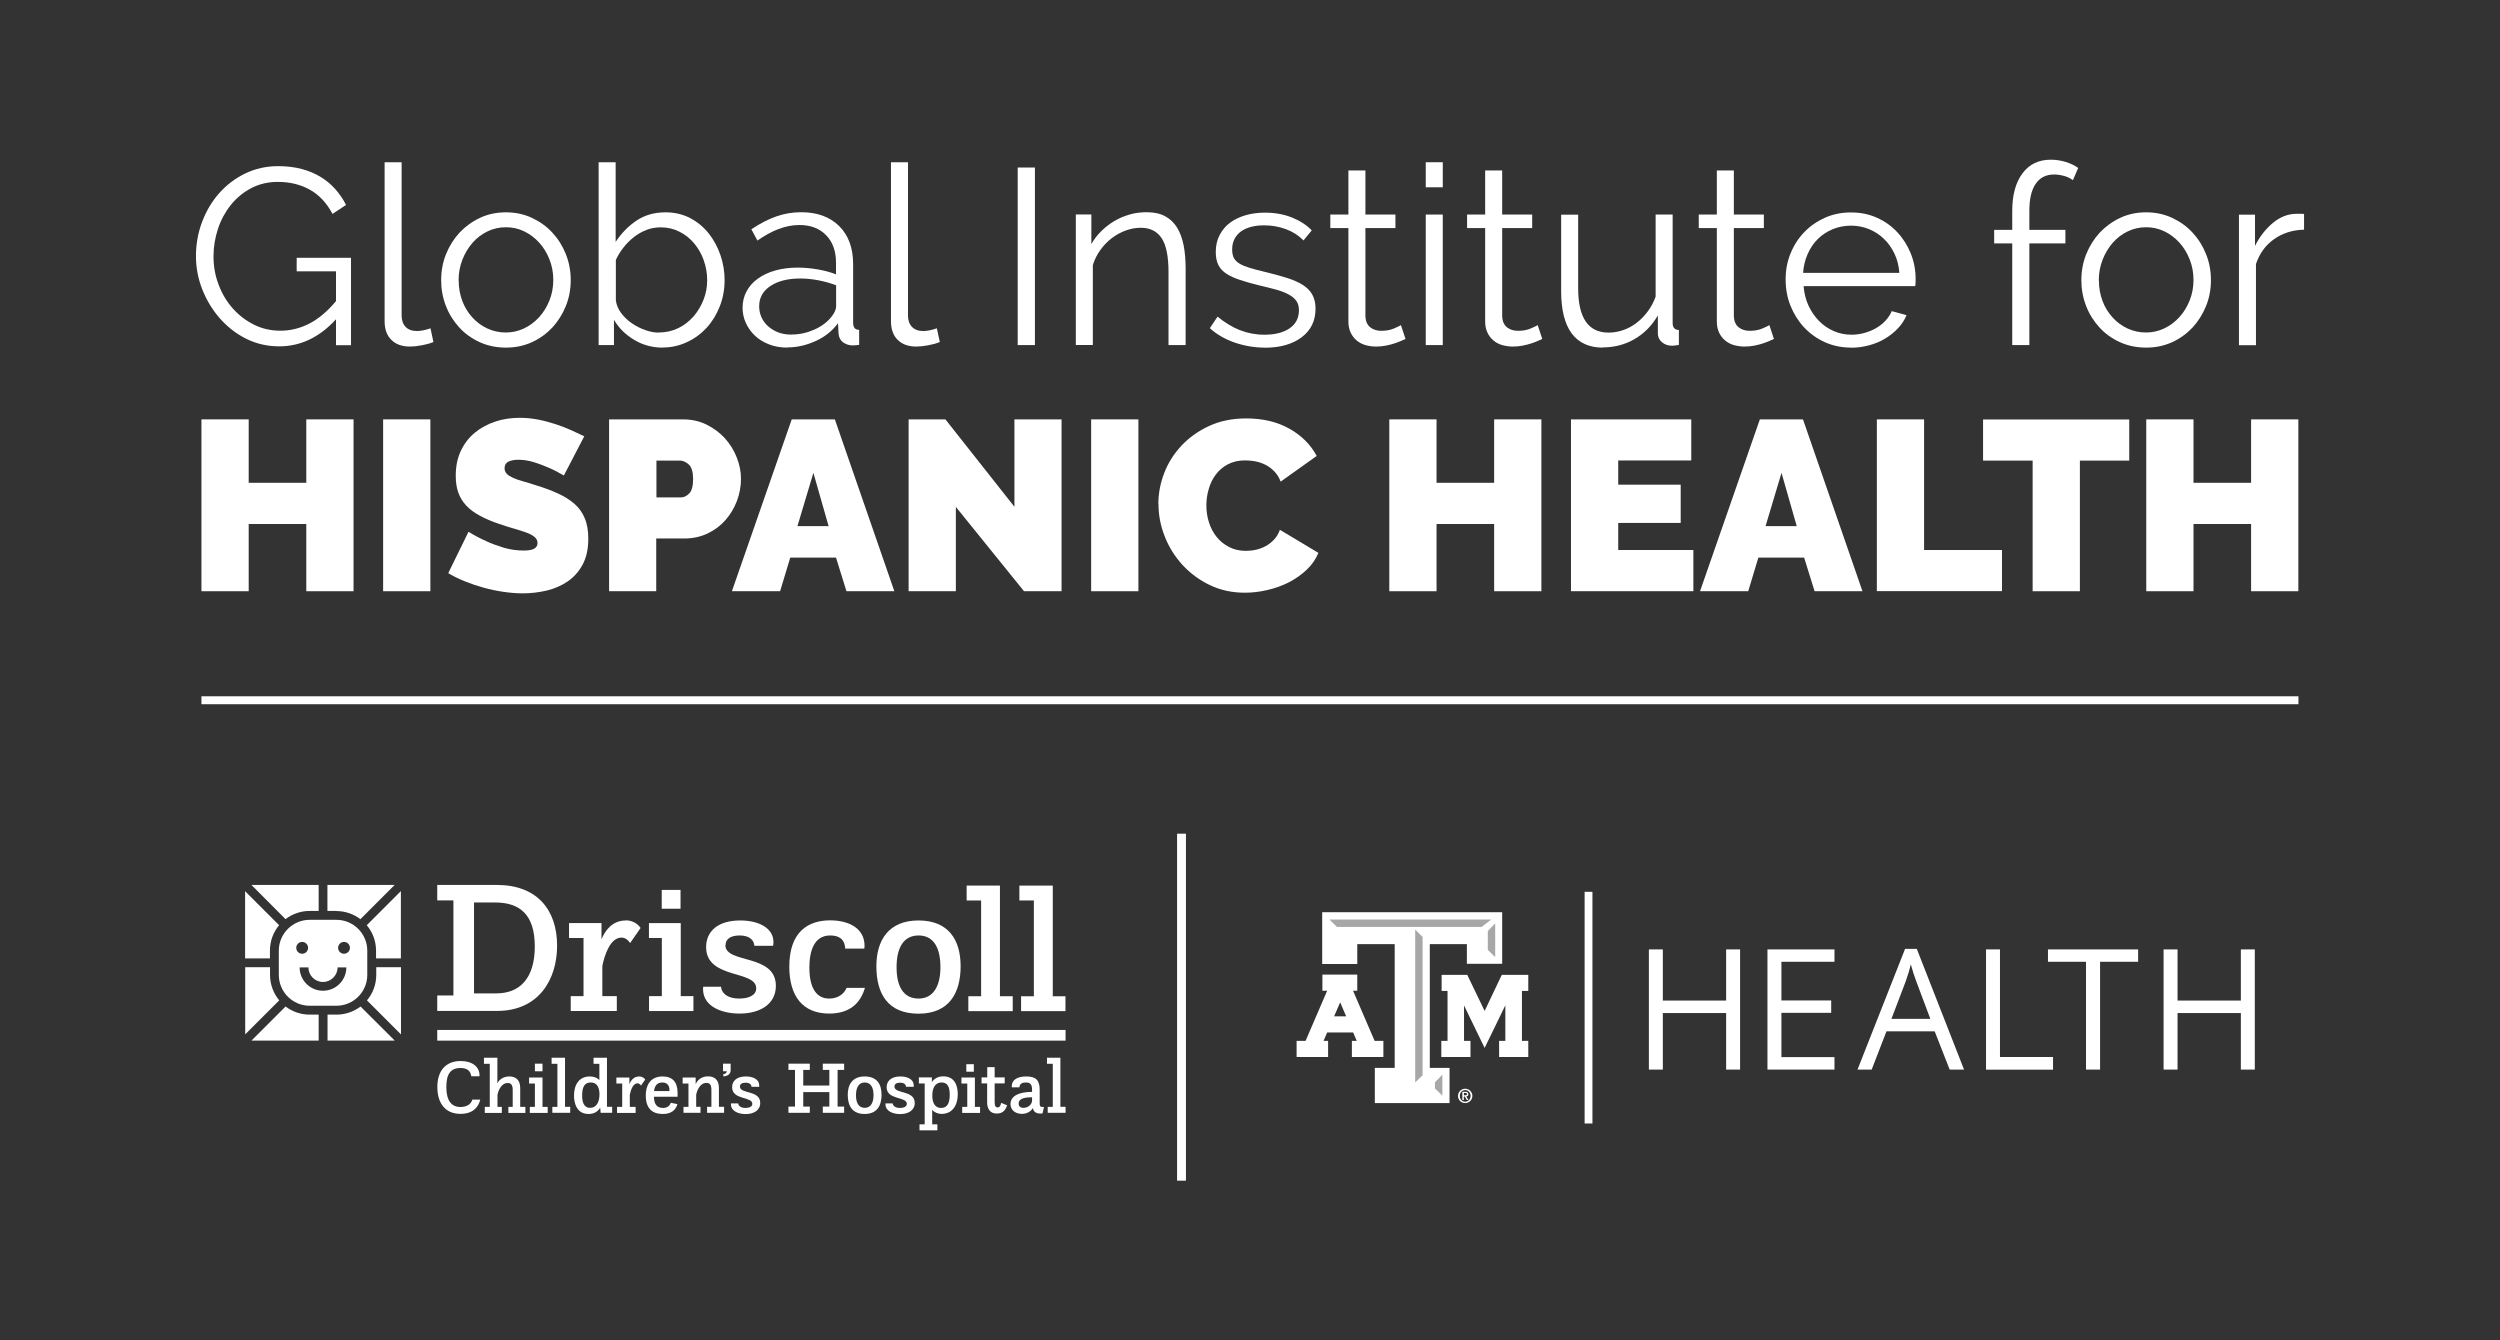 <?xml version="1.0" encoding="UTF-8"?>
<svg xmlns="http://www.w3.org/2000/svg" version="1.1" viewBox="0 0 236.54 126.82">
  <rect x="0" y="0" width="236.54" height="126.82" fill="#333333" stroke="none"/>
  <defs>
    <style>
      .cls-1 {
        fill: #a7a7a7;
      }

      .cls-2 {
        fill: #fff;
      }
    </style>
  </defs>
  <!-- Generator: Adobe Illustrator 28.6.0, SVG Export Plug-In . SVG Version: 1.2.0 Build 709)  -->
  <g>
    <g id="Layer_1">
      <g>
        <g>
          <rect class="cls-2" x="19.06" y="65.88" width="198.41" height=".75"/>
          <g>
            <g>
              <path class="cls-2" d="M31.79,30.21c-1.56,1.71-3.36,2.56-5.38,2.56-1.14,0-2.18-.25-3.14-.73s-1.78-1.14-2.49-1.94c-.7-.81-1.25-1.72-1.65-2.74-.4-1.02-.59-2.07-.59-3.14s.19-2.2.58-3.22c.39-1.03.92-1.93,1.61-2.71.69-.78,1.51-1.41,2.46-1.87s1.99-.7,3.12-.7c.82,0,1.57.09,2.24.27s1.27.43,1.8.76c.53.32.99.71,1.39,1.16.39.45.73.94,1,1.48l-1.28.85c-.55-1.04-1.27-1.81-2.16-2.3-.88-.49-1.89-.73-3.01-.73-.93,0-1.77.2-2.52.59-.75.4-1.39.92-1.92,1.58-.53.66-.94,1.41-1.22,2.25-.28.85-.43,1.72-.43,2.62,0,.95.16,1.85.49,2.7.32.85.77,1.6,1.34,2.24.57.64,1.24,1.15,2,1.53s1.6.57,2.5.57c.96,0,1.88-.23,2.75-.68.87-.45,1.71-1.16,2.51-2.12v-2.82h-3.72v-1.28h5.14v8.27h-1.42v-2.44Z"/>
              <path class="cls-2" d="M36.39,15.35h1.61v14.5c0,.46.13.82.38,1.08.25.26.61.39,1.07.39.17,0,.38-.02.62-.07.24-.05.46-.11.66-.19l.28,1.3c-.3.13-.67.23-1.1.31s-.81.12-1.13.12c-.74,0-1.33-.21-1.75-.63-.43-.42-.64-1.01-.64-1.77v-15.05Z"/>
              <path class="cls-2" d="M47.88,32.89c-.9,0-1.73-.17-2.48-.51-.75-.34-1.4-.8-1.94-1.39s-.97-1.26-1.27-2.04c-.3-.77-.45-1.59-.45-2.44s.15-1.69.46-2.46c.31-.77.74-1.45,1.28-2.04.55-.58,1.19-1.05,1.94-1.4.75-.35,1.57-.52,2.45-.52s1.7.17,2.45.52c.75.35,1.4.81,1.94,1.4.54.58.97,1.26,1.28,2.04.31.77.46,1.6.46,2.46s-.15,1.67-.46,2.44c-.31.77-.74,1.45-1.28,2.04-.55.58-1.19,1.05-1.94,1.39-.75.34-1.57.51-2.45.51ZM43.4,26.54c0,.7.12,1.34.34,1.93s.54,1.11.95,1.56c.4.45.88.8,1.42,1.05.54.25,1.13.38,1.74.38s1.2-.13,1.74-.39c.54-.26,1.02-.62,1.43-1.07.41-.45.73-.98.97-1.58.24-.6.36-1.25.36-1.94s-.12-1.32-.36-1.93c-.24-.61-.56-1.14-.97-1.59-.41-.45-.88-.81-1.42-1.07-.54-.26-1.11-.39-1.73-.39s-1.2.13-1.74.39-1.02.62-1.42,1.08c-.4.46-.72.99-.96,1.6-.24.61-.36,1.26-.36,1.95Z"/>
              <path class="cls-2" d="M62.69,32.89c-.96,0-1.86-.24-2.68-.73-.82-.49-1.46-1.12-1.92-1.9v2.39h-1.45V15.35h1.61v7.54c.55-.84,1.22-1.51,1.99-2.03.77-.51,1.68-.77,2.73-.77.85,0,1.63.18,2.32.54.69.36,1.28.85,1.77,1.46.48.61.85,1.3,1.11,2.06.26.77.39,1.55.39,2.36,0,.87-.15,1.69-.45,2.46-.3.77-.71,1.45-1.24,2.03-.53.58-1.15,1.04-1.87,1.37-.72.34-1.49.51-2.31.51ZM62.31,31.46c.68,0,1.3-.14,1.86-.41s1.04-.65,1.45-1.11c.4-.47.72-1,.95-1.59.23-.59.34-1.2.34-1.84s-.11-1.27-.32-1.87c-.21-.6-.51-1.13-.9-1.6-.39-.47-.85-.84-1.39-1.11-.54-.28-1.13-.42-1.78-.42-.49,0-.95.08-1.37.25-.43.17-.82.39-1.18.68-.36.28-.69.61-.98.98-.29.37-.53.76-.72,1.17v3.84c.06.43.23.83.51,1.2.28.37.61.69,1.01.96.39.27.81.48,1.26.64s.87.24,1.28.24Z"/>
              <path class="cls-2" d="M74.51,32.89c-.63,0-1.21-.1-1.73-.3s-.97-.47-1.34-.82c-.37-.35-.66-.75-.87-1.21-.21-.46-.31-.94-.31-1.45,0-.57.13-1.09.38-1.55.25-.47.61-.87,1.07-1.2.46-.33,1.01-.59,1.65-.77.64-.18,1.35-.27,2.12-.27.62,0,1.25.06,1.89.17.65.11,1.23.27,1.73.47v-1.11c0-1.09-.31-1.96-.94-2.6-.62-.64-1.47-.96-2.52-.96-.66,0-1.32.13-1.98.38-.66.25-1.32.62-2,1.09l-.57-1.07c.81-.54,1.59-.94,2.35-1.21.76-.27,1.55-.4,2.37-.4,1.5,0,2.69.43,3.58,1.3.88.87,1.33,2.07,1.33,3.6v5.57c0,.44.19.66.57.66v1.42c-.13.02-.25.03-.36.04-.11,0-.21.01-.28.01-.32,0-.6-.1-.87-.28-.26-.19-.41-.47-.44-.85l-.05-.97c-.54.73-1.24,1.29-2.12,1.69-.88.4-1.76.6-2.67.6ZM74.92,31.65c.71,0,1.42-.15,2.12-.46.7-.31,1.26-.73,1.67-1.27.11-.14.21-.3.28-.46.08-.17.12-.32.12-.46v-2.01c-.54-.2-1.1-.36-1.68-.47s-1.15-.17-1.71-.17c-1.15,0-2.09.23-2.81.7-.72.47-1.08,1.11-1.08,1.93,0,.33.06.66.19.97.13.32.32.6.58.85.26.25.58.46.96.62.38.16.83.24,1.35.24Z"/>
              <path class="cls-2" d="M84.3,15.35h1.61v14.5c0,.46.13.82.38,1.08.25.26.61.39,1.07.39.17,0,.38-.02.62-.07.24-.05.46-.11.66-.19l.28,1.3c-.3.13-.67.23-1.1.31s-.81.12-1.13.12c-.74,0-1.33-.21-1.75-.63-.43-.42-.64-1.01-.64-1.77v-15.05Z"/>
              <path class="cls-2" d="M96.29,32.65V15.85h1.63v16.8h-1.63Z"/>
              <path class="cls-2" d="M112.17,32.65h-1.61v-6.9c0-1.47-.21-2.54-.64-3.2-.43-.66-1.09-1-1.99-1-.47,0-.95.09-1.42.26-.47.17-.92.42-1.33.73-.41.32-.77.69-1.08,1.13-.31.43-.54.9-.7,1.41v7.56h-1.61v-12.35h1.47v2.8c.25-.44.56-.85.94-1.22.37-.37.79-.69,1.24-.96.46-.27.94-.47,1.46-.62s1.05-.21,1.6-.21c.7,0,1.28.13,1.74.38.47.25.84.61,1.13,1.07.28.46.49,1.02.62,1.68s.19,1.4.19,2.2v7.23Z"/>
              <path class="cls-2" d="M119.66,32.89c-.96,0-1.9-.16-2.82-.47-.92-.32-1.71-.77-2.37-1.37l.73-1.09c.7.57,1.4,1,2.12,1.28s1.49.43,2.31.43c1,0,1.79-.2,2.38-.6s.89-.98.89-1.72c0-.35-.08-.64-.24-.87-.16-.23-.39-.43-.7-.6-.31-.17-.69-.33-1.16-.46-.47-.13-1.01-.27-1.62-.41-.71-.17-1.33-.35-1.85-.52-.52-.17-.95-.37-1.29-.59-.34-.22-.59-.49-.76-.82-.16-.32-.25-.73-.25-1.22,0-.62.12-1.16.37-1.63s.58-.87,1-1.17c.42-.31.91-.54,1.47-.7s1.16-.24,1.79-.24c.95,0,1.81.15,2.58.46.77.31,1.4.72,1.87,1.22l-.78.95c-.46-.47-1.01-.83-1.67-1.07-.66-.24-1.34-.36-2.05-.36-.43,0-.82.04-1.18.13-.36.09-.68.22-.96.41-.28.19-.49.43-.65.72-.16.29-.24.64-.24,1.03,0,.33.06.6.17.81.11.21.29.38.54.53.25.15.57.28.96.4.39.12.86.24,1.41.37.79.19,1.49.38,2.09.57.6.19,1.1.41,1.5.66.4.25.71.56.91.92.2.36.31.81.31,1.33,0,1.14-.43,2.04-1.3,2.7-.87.66-2.04,1-3.51,1Z"/>
              <path class="cls-2" d="M133,32.06c-.1.05-.23.11-.42.19-.18.08-.39.16-.63.24-.24.08-.51.15-.81.21-.3.06-.62.09-.95.09s-.68-.05-1-.14-.59-.24-.83-.44-.43-.45-.57-.75c-.14-.3-.21-.65-.21-1.04v-8.84h-1.71v-1.28h1.71v-4.17h1.61v4.17h2.84v1.28h-2.84v8.39c.03.46.19.79.47,1.01.28.21.62.32,1.02.32.46,0,.86-.07,1.21-.22.35-.15.57-.26.66-.32l.43,1.3Z"/>
              <path class="cls-2" d="M134.9,17.72v-2.37h1.61v2.37h-1.61ZM134.9,32.65v-12.35h1.61v12.35h-1.61Z"/>
              <path class="cls-2" d="M145.94,32.06c-.1.05-.23.11-.42.19-.18.08-.39.16-.63.24-.24.08-.51.15-.81.21-.3.06-.62.09-.95.09s-.68-.05-1-.14-.59-.24-.83-.44-.43-.45-.57-.75c-.14-.3-.21-.65-.21-1.04v-8.84h-1.71v-1.28h1.71v-4.17h1.61v4.17h2.84v1.28h-2.84v8.39c.03.46.19.79.47,1.01.28.21.62.32,1.02.32.46,0,.86-.07,1.21-.22.35-.15.57-.26.66-.32l.43,1.3Z"/>
              <path class="cls-2" d="M151.65,32.89c-1.29,0-2.27-.45-2.94-1.34-.66-.89-1-2.22-1-3.99v-7.25h1.61v6.97c0,2.8.96,4.19,2.87,4.19.47,0,.94-.08,1.4-.24.46-.16.88-.39,1.27-.69.39-.3.74-.66,1.04-1.07.31-.41.56-.88.75-1.4v-7.77h1.61v10.26c0,.44.2.66.59.66v1.42c-.32.05-.54.07-.66.07-.36,0-.68-.11-.94-.33-.26-.22-.39-.5-.39-.83v-1.71c-.55.96-1.29,1.71-2.2,2.24s-1.92.79-3.01.79Z"/>
              <path class="cls-2" d="M167.86,32.06c-.1.05-.23.11-.42.19-.18.08-.39.16-.63.24-.24.08-.51.15-.81.21-.3.06-.62.09-.95.09s-.68-.05-1-.14-.59-.24-.83-.44-.43-.45-.57-.75c-.14-.3-.21-.65-.21-1.04v-8.84h-1.71v-1.28h1.71v-4.17h1.61v4.17h2.84v1.28h-2.84v8.39c.03.46.19.79.47,1.01.28.21.62.32,1.02.32.46,0,.86-.07,1.21-.22.35-.15.57-.26.66-.32l.43,1.3Z"/>
              <path class="cls-2" d="M175.16,32.89c-.9,0-1.73-.17-2.49-.51-.76-.34-1.41-.81-1.97-1.4-.55-.59-.98-1.28-1.29-2.05-.31-.77-.46-1.6-.46-2.49s.15-1.69.46-2.45c.31-.77.74-1.44,1.29-2.01.55-.58,1.2-1.03,1.95-1.37s1.58-.51,2.48-.51,1.73.17,2.48.51c.75.34,1.39.8,1.93,1.39.54.58.96,1.26,1.26,2.01.3.76.45,1.56.45,2.42,0,.13,0,.25-.01.38,0,.13-.02.21-.04.26h-10.55c.05.66.2,1.28.46,1.84.26.56.59,1.05,1,1.46.4.41.87.73,1.4.96.53.23,1.09.34,1.69.34.41,0,.81-.06,1.21-.17.39-.11.76-.26,1.09-.45.33-.19.63-.42.89-.7.26-.28.46-.58.6-.91l1.4.38c-.19.46-.46.87-.81,1.24-.35.37-.75.7-1.21.97-.46.28-.96.49-1.52.64-.55.15-1.12.23-1.71.23ZM179.71,25.82c-.05-.66-.2-1.27-.46-1.81-.26-.55-.59-1.02-1-1.41-.4-.39-.87-.7-1.41-.92-.54-.22-1.11-.33-1.71-.33s-1.17.11-1.71.33c-.54.22-1.01.53-1.41.92s-.73.87-.97,1.42c-.25.55-.39,1.15-.44,1.8h9.1Z"/>
              <path class="cls-2" d="M190.39,32.65v-9.62h-1.71v-1.28h1.71v-1.78c0-1.52.32-2.7.97-3.57s1.54-1.29,2.68-1.29c.47,0,.94.07,1.4.21.46.14.85.33,1.19.57l-.5,1.16c-.22-.17-.49-.31-.82-.4s-.64-.14-.96-.14c-.76,0-1.34.29-1.74.88-.4.58-.6,1.43-.6,2.54v1.82h3.41v1.28h-3.41v9.62h-1.61Z"/>
              <path class="cls-2" d="M203.07,32.89c-.9,0-1.73-.17-2.48-.51-.75-.34-1.4-.8-1.94-1.39s-.97-1.26-1.27-2.04c-.3-.77-.45-1.59-.45-2.44s.15-1.69.46-2.46c.31-.77.74-1.45,1.28-2.04.55-.58,1.19-1.05,1.94-1.4.75-.35,1.57-.52,2.45-.52s1.7.17,2.45.52c.75.35,1.4.81,1.94,1.4.54.58.97,1.26,1.28,2.04.31.77.46,1.6.46,2.46s-.15,1.67-.46,2.44c-.31.77-.74,1.45-1.28,2.04-.55.58-1.19,1.05-1.94,1.39-.75.34-1.57.51-2.45.51ZM198.59,26.54c0,.7.12,1.34.34,1.93s.54,1.11.95,1.56c.4.45.88.8,1.42,1.05.54.25,1.13.38,1.74.38s1.2-.13,1.74-.39c.54-.26,1.02-.62,1.43-1.07.41-.45.73-.98.97-1.58.24-.6.36-1.25.36-1.94s-.12-1.32-.36-1.93c-.24-.61-.56-1.14-.97-1.59-.41-.45-.88-.81-1.42-1.07-.54-.26-1.11-.39-1.73-.39s-1.2.13-1.74.39-1.02.62-1.42,1.08c-.4.46-.72.99-.96,1.6-.24.61-.36,1.26-.36,1.95Z"/>
              <path class="cls-2" d="M218,21.73c-1.09.03-2.04.33-2.84.9-.81.57-1.37,1.35-1.71,2.35v7.68h-1.61v-12.35h1.52v2.96c.43-.87.99-1.59,1.68-2.17.69-.58,1.45-.87,2.25-.87h.4c.13,0,.23,0,.31.02v1.47Z"/>
            </g>
            <g>
              <path class="cls-2" d="M33.45,39.68v16.26h-4.47v-6.36h-5.45v6.36h-4.47v-16.26h4.47v6h5.45v-6h4.47Z"/>
              <path class="cls-2" d="M36.25,55.94v-16.26h4.47v16.26h-4.47Z"/>
              <path class="cls-2" d="M53.35,44.99c-.46-.27-.93-.52-1.42-.73-.41-.18-.87-.36-1.38-.52-.51-.16-1.01-.24-1.5-.24-.4,0-.71.06-.95.18-.24.12-.36.33-.36.62,0,.21.07.39.21.53s.33.26.59.38.58.23.95.33.8.24,1.27.39c.75.23,1.42.48,2.03.76.6.27,1.12.6,1.55.97.43.37.76.83.98,1.36.23.53.34,1.18.34,1.95,0,.98-.18,1.8-.54,2.46-.36.66-.83,1.19-1.42,1.59-.59.4-1.25.68-1.99.86-.74.17-1.48.26-2.23.26-.6,0-1.21-.05-1.83-.14-.63-.09-1.25-.22-1.87-.39-.62-.17-1.21-.37-1.78-.6-.57-.23-1.1-.49-1.59-.78l1.92-3.92c.53.34,1.09.63,1.67.89.49.23,1.04.43,1.66.62.62.18,1.25.27,1.89.27.49,0,.83-.07,1.02-.19.19-.13.29-.3.29-.52,0-.23-.1-.42-.29-.58-.19-.16-.45-.3-.79-.42-.33-.12-.72-.24-1.16-.37-.44-.12-.9-.27-1.39-.44-.72-.24-1.34-.51-1.85-.79s-.95-.6-1.28-.96-.58-.77-.74-1.22c-.16-.46-.24-.98-.24-1.58,0-.9.16-1.69.49-2.38.33-.69.77-1.26,1.34-1.72.56-.46,1.21-.8,1.93-1.04.72-.24,1.49-.35,2.3-.35.59,0,1.17.06,1.74.17s1.11.26,1.64.43,1.02.37,1.48.57c.46.21.87.4,1.24.58l-1.92,3.69Z"/>
              <path class="cls-2" d="M57.63,55.94v-16.26h7.01c.79,0,1.53.16,2.2.49s1.25.76,1.73,1.28c.48.53.86,1.13,1.13,1.81.27.68.41,1.36.41,2.05s-.13,1.42-.39,2.1-.62,1.28-1.09,1.81c-.47.53-1.03.95-1.69,1.26-.66.31-1.39.47-2.19.47h-2.66v4.99h-4.47ZM62.09,47.06h2.36c.27,0,.53-.13.77-.38s.36-.71.36-1.36-.14-1.13-.41-1.37-.55-.37-.82-.37h-2.24v3.48Z"/>
              <path class="cls-2" d="M74.92,39.68h4.07l5.63,16.26h-4.53l-.99-3.18h-4.33l-.96,3.18h-4.56l5.66-16.26ZM78.4,49.78l-1.44-5.04-1.51,5.04h2.95Z"/>
              <path class="cls-2" d="M90.44,47.95v7.99h-4.47v-16.26h3.48l6.53,8.27v-8.27h4.46v16.26h-3.55l-6.46-7.99Z"/>
              <path class="cls-2" d="M103.24,55.94v-16.26h4.47v16.26h-4.47Z"/>
              <path class="cls-2" d="M109.6,47.67c0-.99.19-1.97.56-2.93s.92-1.82,1.64-2.59c.72-.76,1.59-1.38,2.61-1.85s2.19-.71,3.5-.71c1.57,0,2.93.32,4.09.97,1.15.65,2.01,1.51,2.58,2.58l-3.41,2.43c-.15-.4-.35-.72-.61-.98s-.53-.47-.84-.62c-.31-.15-.62-.26-.95-.32s-.65-.09-.95-.09c-.64,0-1.2.13-1.66.38-.47.25-.85.58-1.14.98-.3.4-.52.86-.66,1.37-.15.51-.22,1.02-.22,1.52,0,.56.08,1.11.25,1.63.17.52.41.98.73,1.37.32.4.71.71,1.18.95.46.24.99.36,1.57.36.3,0,.62-.03.94-.1.32-.07.63-.18.93-.34.3-.16.56-.37.8-.62s.42-.56.56-.93l3.64,2.18c-.24.59-.61,1.13-1.11,1.6-.5.47-1.06.87-1.69,1.19s-1.31.56-2.04.73c-.73.17-1.43.25-2.12.25-1.21,0-2.31-.24-3.31-.72-1-.48-1.86-1.12-2.59-1.91-.72-.79-1.29-1.69-1.68-2.7-.4-1.01-.59-2.03-.59-3.07Z"/>
              <path class="cls-2" d="M145.84,39.68v16.26h-4.47v-6.36h-5.45v6.36h-4.47v-16.26h4.47v6h5.45v-6h4.47Z"/>
              <path class="cls-2" d="M160.22,52.05v3.89h-11.58v-16.26h11.38v3.89h-6.91v2.29h5.91v3.62h-5.91v2.56h7.12Z"/>
              <path class="cls-2" d="M166.52,39.68h4.07l5.63,16.26h-4.53l-.99-3.18h-4.33l-.96,3.18h-4.56l5.66-16.26ZM170,49.78l-1.44-5.04-1.51,5.04h2.95Z"/>
              <path class="cls-2" d="M177.58,55.94v-16.26h4.47v12.36h7.37v3.89h-11.84Z"/>
              <path class="cls-2" d="M201.46,43.58h-4.67v12.36h-4.47v-12.36h-4.69v-3.89h13.83v3.89Z"/>
              <path class="cls-2" d="M217.46,39.68v16.26h-4.47v-6.36h-5.45v6.36h-4.47v-16.26h4.47v6h5.45v-6h4.47Z"/>
            </g>
          </g>
        </g>
        <g>
          <g>
            <g>
              <rect class="cls-2" x="149.93" y="84.38" width=".74" height="21.92"/>
              <g>
                <path class="cls-2" d="M138.51,103.63h.13c.08,0,.16-.01.16-.11,0-.09-.08-.11-.16-.11h-.13v.22ZM138.36,103.3h.29c.18,0,.28.07.28.23,0,.13-.07.2-.2.21l.21.34h-.15l-.2-.33h-.09v.33h-.14v-.77ZM139.14,103.69c0-.32-.23-.55-.51-.55s-.51.23-.51.55.23.55.51.55.51-.23.51-.55M137.95,103.69c0-.37.3-.68.68-.68s.68.31.68.68-.3.68-.68.68-.68-.3-.68-.68"/>
                <polygon class="cls-2" points="144.4 92.24 142.23 92.24 142.1 92.24 142.04 92.35 140.47 95.65 138.88 92.35 138.83 92.24 138.7 92.24 136.6 92.24 136.4 92.24 136.4 92.44 136.4 93.56 136.4 93.76 136.6 93.76 136.96 93.76 136.96 98.48 136.57 98.48 136.37 98.48 136.37 98.68 136.37 99.8 136.37 100.01 136.57 100.01 138.93 100.01 139.13 100.01 139.13 99.8 139.13 98.68 139.13 98.48 138.93 98.48 138.52 98.48 138.52 95.13 140.29 98.78 140.47 99.15 140.65 98.78 142.43 95.12 142.43 98.48 142.04 98.48 141.84 98.48 141.84 98.68 141.84 99.8 141.84 100.01 142.04 100.01 144.4 100.01 144.6 100.01 144.6 99.8 144.6 98.68 144.6 98.48 144.4 98.48 144 98.48 144 93.76 144.4 93.76 144.6 93.76 144.6 93.56 144.6 92.44 144.6 92.24 144.4 92.24"/>
                <path class="cls-2" d="M126.8,94.84l.57,1.32h-1.14l.57-1.32ZM128.21,92.21h-3.09v1.53h.45l-2.04,4.74h-.85v1.53h2.98v-1.53h-.43l.34-.79h2.46l.34.79h-.46v1.53h2.98v-1.53h-.83l-2.04-4.74h.4v-1.53h-.2Z"/>
                <polygon class="cls-2" points="141.9 86.31 125.33 86.31 125.1 86.31 125.1 86.54 125.1 90.98 125.1 91.21 125.33 91.21 128.19 91.21 128.42 91.21 128.42 90.98 128.42 89.33 131.96 89.33 131.96 101.04 130.31 101.04 130.08 101.04 130.08 101.27 130.08 104.14 130.08 104.37 130.31 104.37 136.92 104.37 137.15 104.37 137.15 104.14 137.15 101.27 137.15 101.04 136.92 101.04 135.28 101.04 135.28 89.33 138.79 89.33 138.79 90.96 138.79 91.19 139.02 91.19 141.9 91.19 142.13 91.19 142.13 90.96 142.13 86.54 142.13 86.31 141.9 86.31"/>
                <polygon class="cls-1" points="135.77 102.4 136.47 101.68 136.47 103.66 135.77 102.99 135.77 102.4"/>
                <polygon class="cls-1" points="134.6 101.73 133.9 102.42 133.9 87.95 134.6 88.65 134.6 101.73"/>
                <polygon class="cls-1" points="126.5 87.7 125.78 87 141.1 87 140.19 87.7 126.5 87.7"/>
                <polygon class="cls-1" points="141.47 90.55 140.77 89.88 140.77 88.09 141.47 87.37 141.47 90.55"/>
              </g>
            </g>
            <g>
              <path class="cls-2" d="M164.64,101.2h-1.32v-5.35h-5.99v5.35h-1.32v-11.37h1.32v4.84h5.99v-4.84h1.32v11.37Z"/>
              <path class="cls-2" d="M173.57,101.2h-6.34v-11.37h6.34v1.17h-5.02v3.66h4.71v1.17h-4.71v4.19h5.02v1.18Z"/>
              <path class="cls-2" d="M184.47,101.2l-1.42-3.62h-4.56l-1.4,3.62h-1.34l4.5-11.42h1.11l4.47,11.42h-1.37ZM182.64,96.4l-1.32-3.52c-.17-.45-.35-.99-.53-1.64-.11.5-.28,1.05-.49,1.64l-1.34,3.52h3.68Z"/>
              <path class="cls-2" d="M187.91,101.2v-11.37h1.32v10.18h5.02v1.2h-6.34Z"/>
              <path class="cls-2" d="M198.69,101.2h-1.32v-10.2h-3.6v-1.17h8.53v1.17h-3.6v10.2Z"/>
              <path class="cls-2" d="M213.34,101.2h-1.32v-5.35h-5.99v5.35h-1.32v-11.37h1.32v4.84h5.99v-4.84h1.32v11.37Z"/>
            </g>
          </g>
          <rect class="cls-2" x="111.37" y="78.88" width=".84" height="32.83"/>
          <g>
            <g>
              <path class="cls-2" d="M44.69,104.04c-.14.52-.65.7-1.13.7-.86,0-1.33-.63-1.33-1.88s.41-1.81,1.34-1.81c.64,0,.95.28,1.02.78h.78v-.09c0-.79-.67-1.35-1.78-1.35-1.41,0-2.21.91-2.21,2.46,0,1.44.67,2.54,2.2,2.54,1.13,0,1.69-.61,1.86-1.35h-.75Z"/>
              <path class="cls-2" d="M45.85,104.73h.49v-4.08h-.55v-.57h1.27v2.42c.12-.24.44-.65,1.13-.65.56,0,1.03.28,1.03,1.09v1.79h.49v.57h-1.61v-.57h.41v-1.6c0-.47-.15-.66-.47-.66-.65,0-.91.81-.97,1.1v1.16h.41v.57h-1.61v-.57Z"/>
              <path class="cls-2" d="M50.12,104.73h.49v-2.21h-.55v-.57h1.27v2.78h.49v.57h-1.69v-.57Z"/>
              <path class="cls-2" d="M52.25,104.73h.49v-4.08h-.55v-.57h1.27v4.64h.49v.57h-1.69v-.57Z"/>
              <path class="cls-2" d="M56.79,104.8c-.2.34-.54.6-1.1.6-1.07,0-1.38-.93-1.38-1.74,0-1.06.51-1.81,1.49-1.81.44,0,.74.15.91.34v-1.54h-.55v-.57h1.27v4.64h.49v.57h-1.09l-.04-.49ZM56.72,103.54c0-.46-.12-1.12-.83-1.12-.57,0-.81.41-.81,1.22,0,.55.11,1.18.76,1.18.6,0,.88-.56.88-1.28Z"/>
              <path class="cls-2" d="M58.38,104.73h.49v-2.21h-.55v-.57h1.23v.62c.13-.32.4-.72.93-.72.39,0,.57.29.57.29l-.4.57s-.12-.21-.33-.21c-.42,0-.64.62-.73,1.08v1.15h.55v.57h-1.76v-.57Z"/>
              <path class="cls-2" d="M64.1,104.46c-.17.6-.62.94-1.39.94-1.03,0-1.61-.56-1.61-1.76,0-.89.38-1.79,1.6-1.79.91,0,1.41.51,1.41,1.55v.37h-2.24c.02.58.19,1.06.86,1.06.41,0,.65-.22.74-.49l.64.13ZM63.34,103.22v-.1c0-.39-.2-.7-.67-.7-.44,0-.71.23-.79.81h1.46Z"/>
              <path class="cls-2" d="M64.65,104.73h.49v-2.21h-.55v-.57h1.23v.62c.09-.21.41-.73,1.17-.73.56,0,1.03.28,1.03,1.09v1.79h.49v.57h-1.61v-.57h.41v-1.6c0-.47-.15-.66-.47-.66-.65,0-.91.81-.97,1.1v1.16h.41v.57h-1.61v-.57Z"/>
              <path class="cls-2" d="M74.6,104.7h.62v-3.47h-.62v-.59h2.02v.59h-.62v1.48h2.47v-1.48h-.62v-.59h2.02v.59h-.62v3.47h.62v.59h-2.02v-.59h.62v-1.37h-2.47v1.37h.62v.59h-2.02v-.59Z"/>
              <path class="cls-2" d="M80.21,103.59c0-.99.46-1.74,1.6-1.74s1.6.7,1.6,1.74-.45,1.81-1.6,1.81-1.6-.75-1.6-1.81ZM82.65,103.63c0-.72-.25-1.21-.83-1.21s-.83.5-.83,1.21.25,1.19.83,1.19.83-.52.83-1.19Z"/>
              <path class="cls-2" d="M87,106.38h.49v-3.87h-.55v-.57h1.23v.44c.23-.33.59-.54,1.08-.54,1.06,0,1.37.85,1.37,1.69,0,1.04-.5,1.86-1.53,1.86-.38,0-.7-.15-.89-.39v1.38h.49v.57h-1.69v-.57ZM89.86,103.57c0-.71-.2-1.15-.76-1.15-.68,0-.89.62-.89,1.23s.2,1.18.83,1.18.82-.52.82-1.26Z"/>
              <path class="cls-2" d="M91.03,104.73h.49v-2.21h-.55v-.57h1.27v2.78h.49v.57h-1.69v-.57Z"/>
              <path class="cls-2" d="M98.63,104.74c-.28,0-.26-.21-.26-.46v-1.18c0-.88-.35-1.25-1.26-1.25s-1.38.36-1.38.92c0,.04,0,.07,0,.11h.72c.03-.34.26-.46.61-.46.46,0,.59.21.59.73v.16c-1.23,0-2.04.38-2.04,1.15,0,.62.52.93,1.08.93.53,0,.88-.28,1.04-.55.04.26.2.52.7.52.06,0,.13,0,.21-.01l.14-.62c-.06.01-.11.01-.15.01ZM97.65,104.15c-.03.39-.41.67-.81.67-.3,0-.46-.15-.46-.41,0-.41.42-.59,1.27-.59v.33Z"/>
              <path class="cls-2" d="M99.12,104.73h.49v-4.08h-.55v-.57h1.27v4.64h.49v.57h-1.69v-.57Z"/>
              <rect class="cls-2" x="50.61" y="100.64" width=".72" height=".72"/>
              <rect class="cls-2" x="91.43" y="100.69" width=".71" height=".71"/>
              <path class="cls-2" d="M71.83,102.67c0-.54-.58-.82-1.26-.82-.88,0-1.3.44-1.3,1.02,0,1.23,1.91.86,1.91,1.57,0,.26-.28.39-.65.39-.43,0-.66-.19-.69-.43h-.68s0,.05,0,.08c0,.65.7.93,1.39.93.79,0,1.38-.37,1.38-1.05,0-1.24-1.92-.83-1.92-1.55,0-.25.2-.37.54-.37.41,0,.54.2.56.39h.72s.01-.09.01-.14Z"/>
              <path class="cls-2" d="M86.45,102.67c0-.54-.58-.82-1.26-.82-.88,0-1.3.44-1.3,1.02,0,1.23,1.91.86,1.91,1.57,0,.26-.28.39-.65.39-.43,0-.66-.19-.69-.43h-.68s0,.05,0,.08c0,.65.7.93,1.39.93.79,0,1.38-.37,1.38-1.05,0-1.24-1.92-.83-1.92-1.55,0-.25.2-.37.54-.37.41,0,.54.2.56.39h.72s.01-.09.01-.14Z"/>
              <path class="cls-2" d="M69.13,100.64h-.72v.72h.36c-.02.15-.13.24-.36.3l.06.19c.48-.07.66-.27.66-.61v-.02h0v-.58Z"/>
              <path class="cls-2" d="M94.72,104.36c-.05.28-.15.42-.33.42-.2,0-.28-.16-.28-.51v-1.76h.95v-.57h-.95v-.97h-.7v.97h-.54v.57h.53v1.77c0,.54.2,1.08.91,1.08.6,0,.83-.35.98-.78l-.56-.23Z"/>
            </g>
            <g>
              <path class="cls-2" d="M59.22,87.09c-1.32,0-1.98.99-2.31,1.78v-1.53h-3.07v1.41h1.37v5.5h-1.21v1.41h4.36v-1.41h-1.37v-2.85c.23-1.14.78-2.69,1.82-2.69.51,0,.81.52.81.52l.99-1.43s-.43-.72-1.41-.72Z"/>
              <path class="cls-2" d="M64.41,94.25v-6.91h-3.01v1.41h1.22v5.5h-1.21v1.41h4.2v-1.41h-1.21Z"/>
              <path class="cls-2" d="M68.65,89.43c0-.61.51-.92,1.33-.92,1.02,0,1.36.51,1.4.98h1.77c.02-.12.03-.24.03-.36,0-1.35-1.44-2.04-3.14-2.04-2.18,0-3.23,1.08-3.23,2.52,0,3.07,4.74,2.15,4.74,3.9,0,.65-.69.97-1.61.97-1.09,0-1.67-.49-1.72-1.12h-1.68c-.02.09-.02.16-.02.23,0,1.62,1.73,2.31,3.46,2.31,1.97,0,3.43-.92,3.43-2.62,0-3.08-4.78-2.06-4.78-3.86Z"/>
              <path class="cls-2" d="M81.81,93.47h-1.71c-.24.58-.82,1.01-1.65,1.01-1.1,0-1.87-.85-1.87-2.94,0-1.53.43-3.03,1.97-3.03.78,0,1.37.3,1.42,1.24h1.81c0-.09.02-.19.02-.27,0-1.57-1.37-2.4-3.26-2.4-2.07,0-3.86,1.08-3.86,4.38,0,2.8,1.28,4.44,3.77,4.44,1.95,0,2.96-.97,3.39-2.44h-.02Z"/>
              <path class="cls-2" d="M86.91,87.09c-2.83,0-3.99,1.87-3.99,4.33,0,2.63,1.1,4.49,3.99,4.49s3.98-1.95,3.98-4.49-1.19-4.33-3.98-4.33ZM86.91,94.48c-1.46,0-2.08-1.19-2.08-2.96s.61-3.01,2.08-3.01,2.07,1.23,2.07,3.01c0,1.68-.61,2.96-2.07,2.96Z"/>
              <path class="cls-2" d="M94.61,94.25v-10.46h-3.15v1.41h1.37v9.06h-1.21v1.41h4.2v-1.41h-1.21Z"/>
              <path class="cls-2" d="M99.61,94.25v-10.46h-3.16v1.41h1.37v9.06h-1.21v1.41h4.2v-1.41h-1.21Z"/>
              <rect class="cls-2" x="62.61" y="84.2" width="1.78" height="1.78"/>
              <path class="cls-2" d="M47.01,83.73h-5.64v1.46h1.53v9h-1.53v1.46h5.66c3.95,0,5.68-2.98,5.68-6.17,0-3.36-1.86-5.75-5.7-5.75ZM46.96,93.99h-2.11v-8.6h2c2.31,0,3.75,1.12,3.75,4.16s-1.44,4.44-3.64,4.44Z"/>
            </g>
            <g>
              <path class="cls-2" d="M26.42,94.65l-3.22,3.22v-6.36h2.35v.73c0,.92.33,1.76.87,2.41Z"/>
              <path class="cls-2" d="M25.54,90.68h-2.35v-6.36l3.22,3.22c-.55.65-.87,1.49-.87,2.41v.73Z"/>
              <path class="cls-2" d="M27.02,86.97l-3.23-3.24h6.36v2.46h-.85c-.86,0-1.64.29-2.28.77Z"/>
              <path class="cls-2" d="M29.3,96h.85v2.46h-6.36l3.23-3.23c.63.48,1.42.77,2.28.77Z"/>
              <path class="cls-2" d="M31.83,87.03h-2.53c-1.61,0-2.92,1.31-2.92,2.92v2.29c0,1.61,1.31,2.92,2.92,2.92h2.53c1.61,0,2.92-1.31,2.92-2.92v-2.29c0-1.61-1.31-2.92-2.92-2.92ZM28.03,89.68c0-.31.25-.56.56-.56s.56.25.56.56-.25.56-.56.56-.56-.25-.56-.56ZM30.56,93.74c-1.22,0-2.21-.99-2.21-2.21h.83c0,.76.62,1.38,1.38,1.38s1.38-.62,1.38-1.38h.83c0,1.22-.99,2.21-2.21,2.21ZM32.55,90.24c-.31,0-.56-.25-.56-.56s.25-.56.56-.56.56.25.56.56-.25.56-.56.56Z"/>
              <path class="cls-2" d="M34.11,95.23l3.24,3.23h-6.36v-2.46h.85c.86,0,1.64-.29,2.28-.77Z"/>
              <path class="cls-2" d="M31.83,86.19h-.85v-2.46h6.36l-3.24,3.24c-.63-.48-1.42-.77-2.28-.77Z"/>
              <path class="cls-2" d="M37.93,84.32v6.36h-2.35v-.73c0-.92-.33-1.76-.88-2.41l3.22-3.22Z"/>
              <path class="cls-2" d="M35.59,91.51h2.35v6.36l-3.22-3.22c.55-.65.88-1.49.88-2.41v-.73Z"/>
            </g>
            <rect class="cls-2" x="41.37" y="97.45" width="59.45" height="1.01"/>
          </g>
        </g>
      </g>
    </g>
  </g>
</svg>